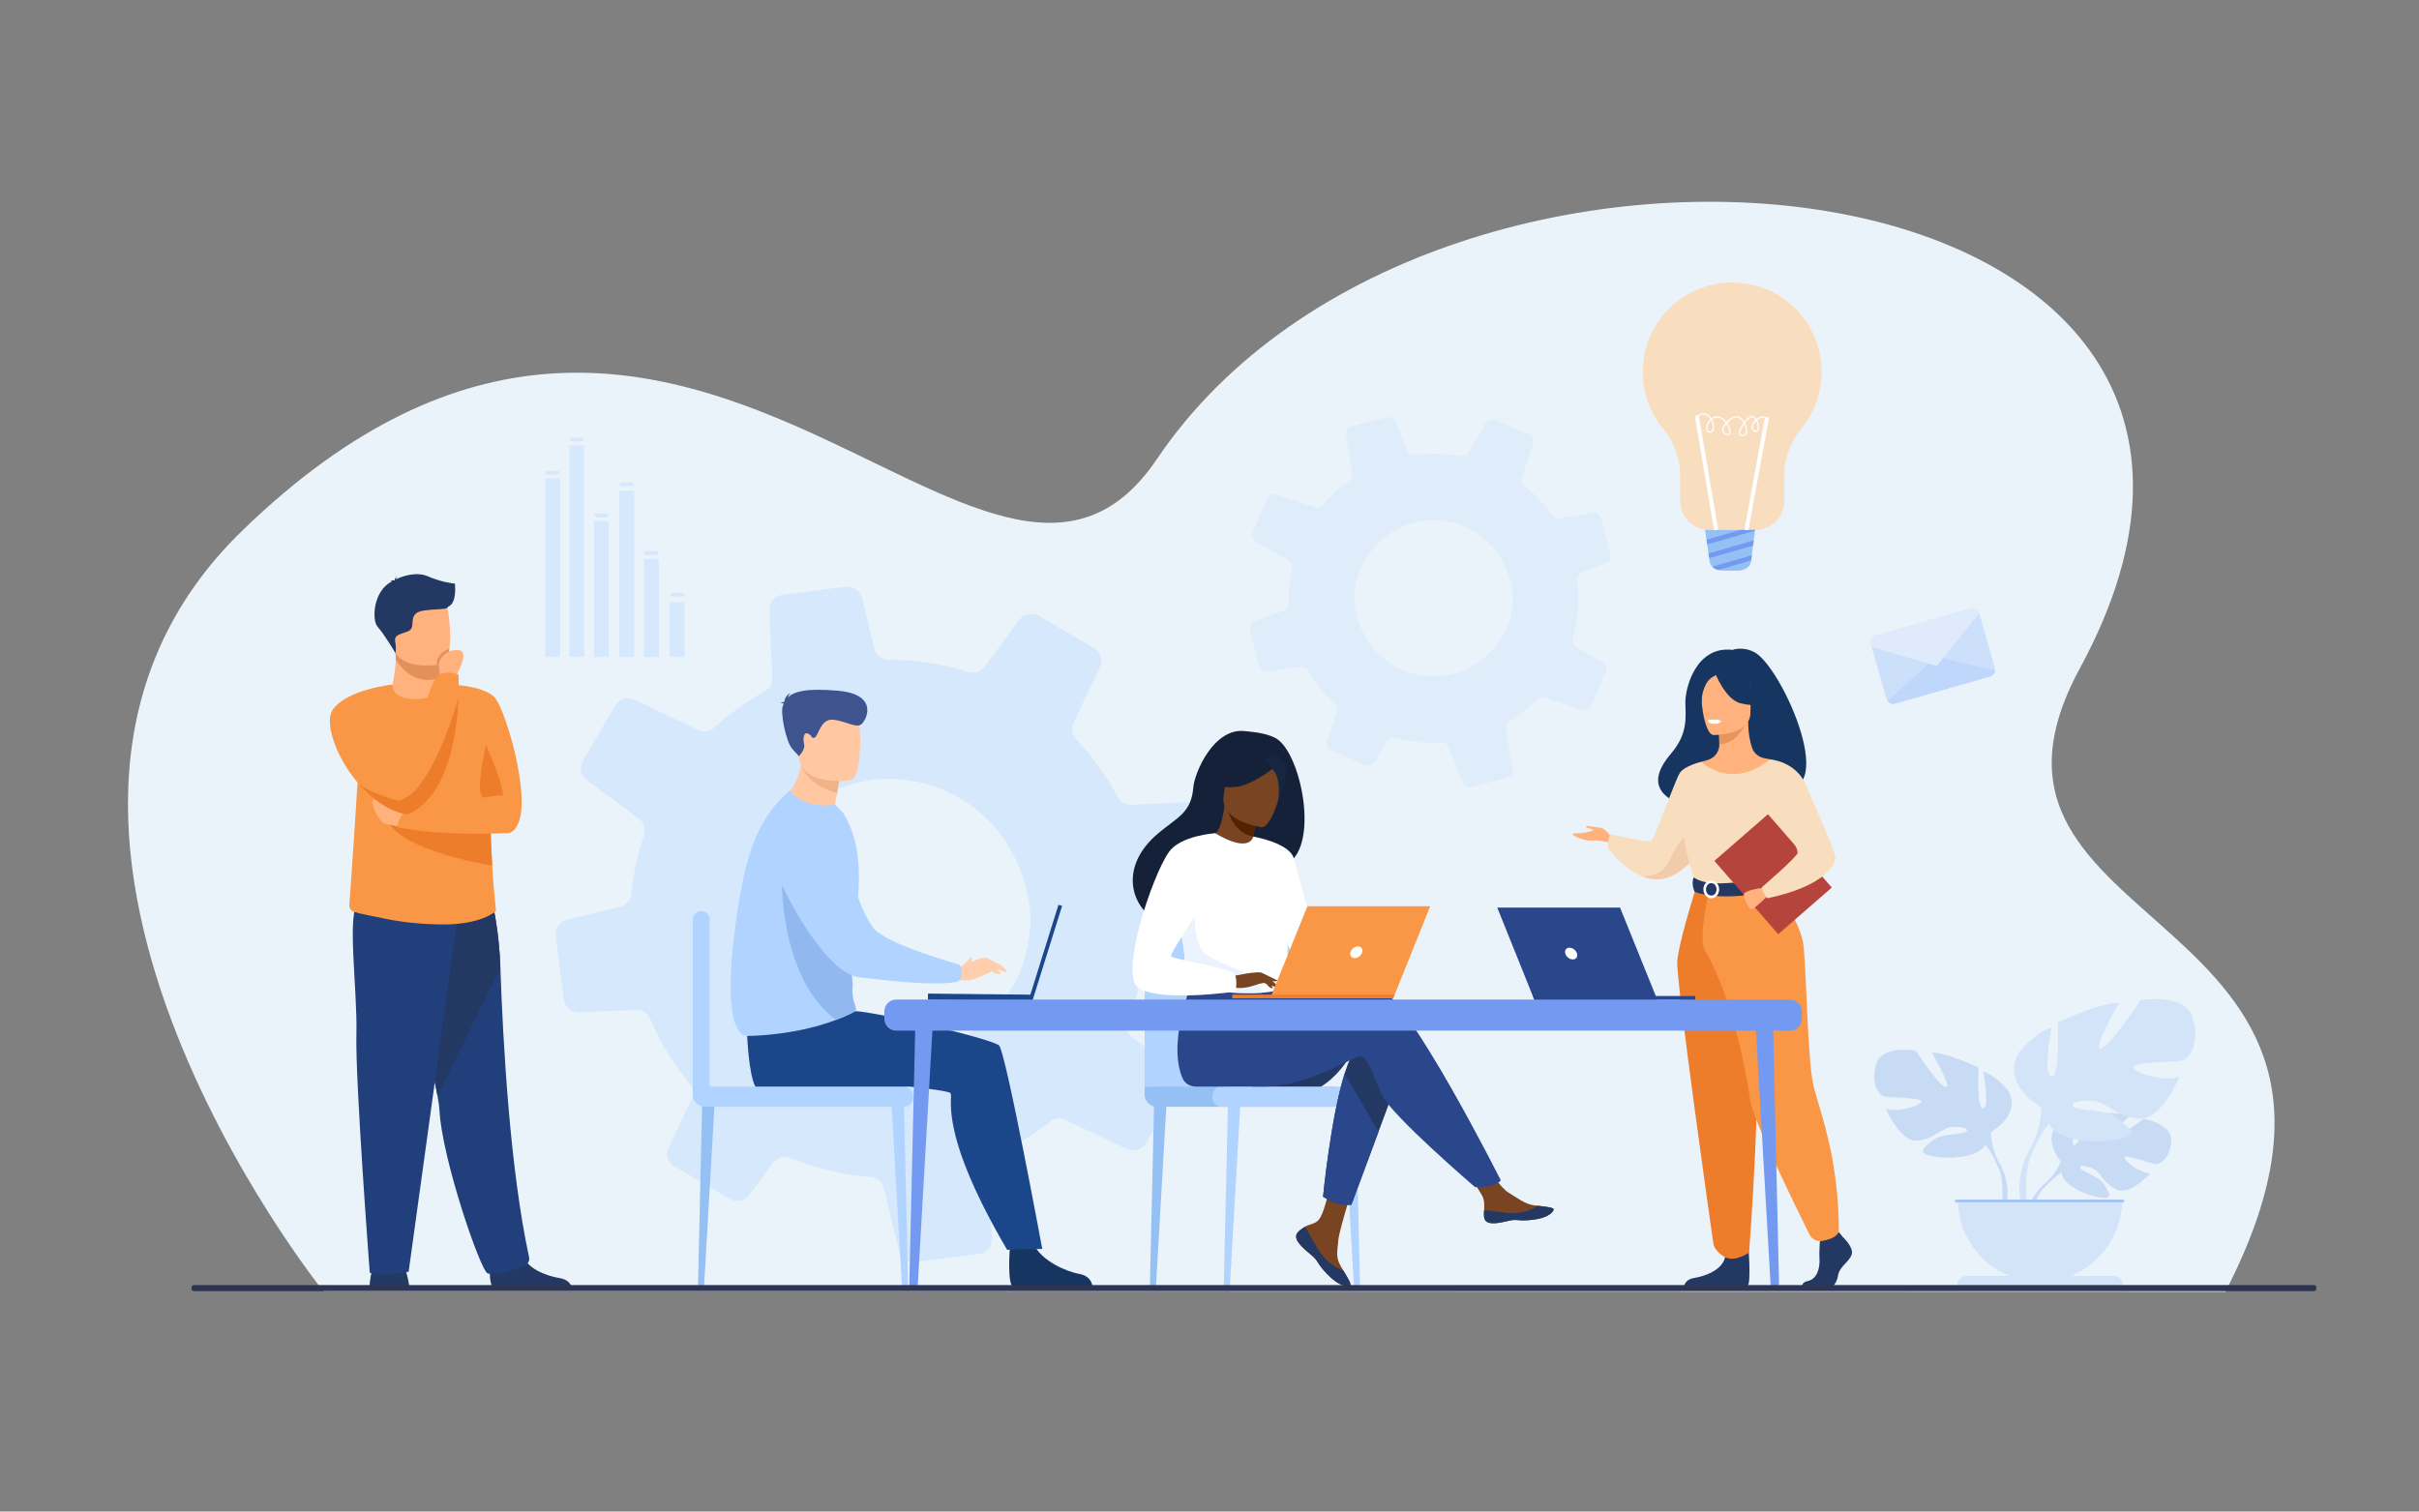<?xml version="1.0" encoding="UTF-8" standalone="no"?>
<svg
   xmlns:dc="http://purl.org/dc/elements/1.1/"
   xmlns:cc="http://creativecommons.org/ns#"
   xmlns:rdf="http://www.w3.org/1999/02/22-rdf-syntax-ns#"
   xmlns:svg="http://www.w3.org/2000/svg"
   xmlns="http://www.w3.org/2000/svg"
   xmlns:sodipodi="http://sodipodi.sourceforge.net/DTD/sodipodi-0.dtd"
   xmlns:inkscape="http://www.inkscape.org/namespaces/inkscape"
   version="1.1"
   id="svg2403"
   xml:space="preserve"
   width="4266.667"
   height="2666.667"
   viewBox="0 0 4266.667 2666.667"
   sodipodi:docname="6.svg"
   inkscape:version="1.0.1 (3bc2e813f5, 2020-09-07)"><rect x="0" y="0" width="4266.667" height="2666.667" fill="#808080" stroke="none"/><defs
     id="defs2407" /><sodipodi:namedview
     pagecolor="#ffffff"
     bordercolor="#666666"
     borderopacity="1"
     objecttolerance="10"
     gridtolerance="10"
     guidetolerance="10"
     inkscape:pageopacity="0"
     inkscape:pageshadow="2"
     inkscape:window-width="1920"
     inkscape:window-height="1017"
     id="namedview2405"
     showgrid="false"
     inkscape:zoom="0.51281252"
     inkscape:cx="939.23841"
     inkscape:cy="2507.7952"
     inkscape:window-x="-8"
     inkscape:window-y="-8"
     inkscape:window-maximized="1"
     inkscape:current-layer="g2413"
     inkscape:document-rotation="0" /><g
     id="g2411"
     inkscape:groupmode="layer"
     inkscape:label="ink_ext_XXXXXX"
     transform="matrix(1.333,0,0,-1.333,0,2666.667)"><g
       id="g2413"
       transform="scale(0.1)"><path
         d="M 32000,0 H 0 V 20000 H 32000 V 0"
         style="fill:#ffffff;fill-opacity:0;fill-rule:nonzero;stroke:none"
         id="path2415" /><path
         d="m 4279.22,2914.9 c 0,0 -5014.513,6239.1 -1077.36,10063.4 5860.15,5692.1 9848.44,-2397.4 12105.84,950.4 3734.2,5537.9 15950.4,4116.7 12212.7,-2769.7 -1960.9,-3612.9 4599.9,-3073 1925.2,-8251.3 l -25166.38,7.2"
         style="fill:#ebf3fa;fill-opacity:1;fill-rule:nonzero;stroke:none"
         id="path2417" /><path
         d="m 19825.7,12665.5 c 214,-313.8 240.2,-668.8 122.5,-941.3 -414.2,-954.2 -1699,-868.8 -1990.2,114.7 -71.3,252.7 -41,534.4 141.2,808.7 427,635.5 1317,617.4 1726.5,17.9 z m 1235.1,-1989.5 181.1,424.1 4.2,10.2 c 21.7,51.7 1.5,111.3 -47.2,138.6 l -335.6,188.7 c -5.6,3.1 -10.8,6.6 -15.5,10.4 -32.8,27.3 -48,71.8 -35.6,113.4 69.7,246.4 89.9,503.4 58.8,757.4 -1.2,10.5 -0.8,20.9 0.7,30.9 6.4,37.8 32.9,70.6 69.5,84.9 l 300.8,113.1 c 39.5,15.2 66.3,51.9 70.5,92.3 0.9,12.3 0.3,25.5 -2.9,38.5 l -117.7,455.9 c -14.4,56.1 -70.1,92.4 -127.7,82.5 l -421.5,-71.6 c -41.6,-6.9 -83.2,10.6 -107.3,45.3 -35.4,49.5 -72.4,97.6 -112.6,144.4 -75.4,87.7 -156.9,166.6 -243.3,237 l -0.4,0.4 c -36.1,29.5 -50.3,77 -35.8,121.2 l 135.7,412.4 6.6,20.8 c 17.9,52.8 -8.2,111.7 -60.3,133.8 l -433.5,185.3 c -52.9,22.2 -114.5,1.7 -142.6,-48.5 l -210.1,-373.5 c -23.3,-41.6 -70.6,-63.6 -116.8,-54.3 -195.8,36.1 -396.2,42.3 -594,17 -50.4,-5.9 -98.1,22.9 -116.2,70.7 l -134.9,356.2 c -20.7,54.2 -78.1,83.4 -133.4,68.9 l -457.9,-117.9 c -54.1,-14.1 -88.3,-67.2 -78.8,-121.8 l 83.3,-495.5 c 7.3,-42 -10.2,-84.4 -44.6,-109.7 -42.6,-30.8 -84.2,-63.7 -124.8,-98.5 -76.6,-65.8 -146.5,-136.1 -209.7,-209.8 -28.5,-33.9 -74.5,-47.5 -116.3,-33.1 l -495.5,163.6 c -54.8,17.7 -113.3,-8.8 -135.9,-61.3 l -186.1,-435 c -19.3,-46.1 -4.8,-99.9 33.9,-129.9 4.1,-3 8.5,-6.4 13.3,-8.7 l 414.4,-233.4 c 38.6,-21.5 61,-63.4 56.1,-107.2 -0.3,-3.8 -0.6,-7.6 -1.6,-11.4 -2.4,-11.5 -4.8,-22.1 -6.1,-34 -25.6,-134.4 -36.3,-271.7 -32.8,-409 2,-45.8 -26.7,-87.8 -70.5,-103.8 l -376.2,-142.7 c -53.4,-20 -82.9,-77.7 -68.5,-133 l 26,-101.5 91.8,-353.7 c 14,-55.6 68.6,-90.7 125.4,-81.5 l 415.2,70.5 c 44.4,7.8 88,-13.6 110.6,-52.5 58.9,-102 128.9,-200.9 208.9,-294.1 59.4,-69.1 123.5,-133.6 190.3,-192 l -28.6,-86.5 -116.6,-355 c -14.9,-43.8 0.4,-91.8 35.9,-118.9 7.3,-5.9 15.5,-10.4 24.5,-14.2 l 436,-187.4 c 51.8,-21.7 111.4,-0.6 139.1,47.6 l 143.1,255.5 c 24.2,43.1 75.8,65.1 123.5,52.2 198.1,-53.6 402.7,-75.7 605.9,-65.1 48.2,2.6 91.8,-25.5 107.4,-69.6 l 170.4,-450.3 c 19.4,-50.2 73,-78.3 125.5,-64.8 l 462.7,119.9 c 54.9,14 89.5,67.5 79.7,122.5 l -86.9,515.5 c -7.8,44.3 12.5,88.5 51.1,112.3 82.4,50.7 161.5,109.3 237.7,174.8 41,35.2 80.1,71.7 117.4,109.6 29.4,29.5 72.7,40.1 112.4,27.5 l 475.1,-156.7 c 55.2,-18.1 114.5,8.4 137.8,61.6"
         style="fill:#dfedfb;fill-opacity:1;fill-rule:nonzero;stroke:none"
         id="path2419" /><path
         d="m 13413.4,8684.2 c 104.1,-202.9 177.2,-433.3 211.8,-690.5 8,-54.4 10.3,-116.2 9.8,-180.9 -5.8,-279.3 -89.8,-617.4 -213.3,-827.1 -947.4,-1602.1 -3209.6,-1165 -3507.99,645.8 -4.54,29.8 -9.06,59.6 -12.78,90 -36.42,282.9 53.24,718.5 195.47,965.2 74.9,129.3 158.3,245.6 247.7,349.4 899.2,1033.3 2475.4,803.6 3069.3,-351.9 z m 1750.9,-3806.7 415.7,712.7 9.8,17.1 c 50,87.1 27.3,197.4 -53,256.6 l -554.1,409.6 c -9.2,6.8 -17.6,14.2 -25.1,22 -52.2,55.7 -69.3,138.1 -38,209.2 178.5,421.9 271.4,873.8 272.6,1331.6 0.3,19 3.3,37.4 8.2,54.7 19.7,65.8 74,118.2 142.3,135.4 l 559.2,134 c 73.4,18.3 129.1,77.4 145.5,148.1 4.4,21.7 6.4,45.2 3.5,69.1 l -107.7,835.7 c -13,102.7 -103.8,179.5 -208.4,174.7 l -764.3,-33.4 c -75.3,-3 -145.3,37.2 -180.4,104.2 -51.8,95.8 -106.8,189.4 -167.8,281.3 -114.4,172.6 -241.6,330.8 -379.4,475 l -0.6,0.8 c -57.5,60.3 -72.2,147.9 -36.5,223.1 l 332.5,702.1 16.3,35.5 c 43.6,89.8 10.2,200.1 -77.4,251 l -728.4,425.2 c -89.1,51.1 -202.9,28.4 -264,-54.4 l -456.1,-616.5 c -50.6,-68.6 -139.5,-97.1 -219.3,-70.4 -339.7,107.6 -694.2,163.2 -1050.9,162.1 -90.8,0.8 -169.2,62.5 -190.6,151.4 l -160.4,662.4 c -24.7,100.9 -120.1,165.3 -221.5,152 l -839.2,-107.6 c -99.2,-13.1 -171.7,-99.9 -167.1,-198.7 l 37.9,-898.4 c 3.6,-76.1 -36.9,-147.5 -103.6,-184.8 -82.5,-45.3 -163.62,-94.3 -243.39,-147.2 -150.59,-99.9 -290.36,-209 -419.05,-326 -58.1,-53.8 -142.65,-67.6 -213.82,-32.8 l -843.36,400.6 c -93.34,43.5 -203.14,9.4 -254.83,-78.8 l -427.08,-730.9 c -44.63,-77.6 -30.78,-176.2 31.37,-238.1 6.49,-6.3 13.51,-13.3 21.63,-18.5 l 683.82,-506.4 c 63.82,-46.7 94.24,-126.2 75.9,-202.8 -1.38,-6.7 -2.75,-13.5 -5.47,-20 -6.82,-19.8 -13.37,-38.2 -18.3,-59 -75.34,-232.8 -124.96,-474.3 -149.13,-718.8 -6.7,-81.8 -67.01,-150 -148.32,-168.7 l -699.58,-169.8 c -99.2,-23.6 -164.44,-119.6 -151.15,-220.9 l 23.65,-185.9 84.28,-648.4 c 12.48,-101.9 101.69,-176.4 204.63,-172.5 l 752.87,32.8 c 80.48,4.1 153.22,-43.7 184.73,-117.8 81.88,-194.1 184.07,-385.4 305.52,-568.5 90.14,-135.9 189.51,-264.6 295.13,-383.2 l -69.98,-147.2 -285.91,-604.5 c -36.21,-74.4 -19.64,-163 37.38,-218.9 11.62,-12.3 25.14,-22.1 40.29,-30.8 l 732.5,-429.5 c 87.1,-50 197.69,-25.9 257.48,53.6 l 310.89,421.8 c 52.5,71.1 149,98.8 231,65.2 339.6,-139.2 698.1,-223.8 1061.3,-250.2 86.1,-6.1 157.2,-65.6 175.1,-147.5 l 202.5,-837.3 c 23.3,-93.5 112.3,-155.2 208.5,-143 l 848.1,110.1 c 100.6,12.7 173.9,100.1 168.7,199.8 l -39.6,934.6 c -4.2,80.5 41.8,154.3 115.6,188 157.5,71.7 311,158.3 460.8,257.6 80.6,53.4 158.2,109.6 232.9,168.4 58.6,45.9 138,55.2 205.6,23.9 l 808.8,-383.7 c 93.8,-44.3 205,-10.5 258.3,78.8"
         style="fill:#d6e8fc;fill-opacity:1;fill-rule:nonzero;stroke:none"
         id="path2421" /><path
         d="m 5417.78,2968.6 c 0,0 -22.09,172.1 -73.26,274.4 -51.17,102.3 -376.78,37.2 -376.78,37.2 0,0 -65.11,-55.8 -79.07,-316.3 l 529.11,4.7"
         style="fill:#233862;fill-opacity:1;fill-rule:nonzero;stroke:none"
         id="path2423" /><path
         d="m 6527.14,2970.9 c -76.51,46.7 -32.97,395.1 -32.97,395.1 0,0 356.51,285.2 405.53,66.8 49.02,-218.4 338.68,-316.4 503.57,-343.1 113.82,-18.5 149.06,-81.5 159.98,-118.8 H 6527.14"
         style="fill:#233862;fill-opacity:1;fill-rule:nonzero;stroke:none"
         id="path2425" /><path
         d="m 5788.7,5504.7 c 14.51,-79.9 23.72,-145.5 26.16,-192.5 33.15,-646.5 544.16,-2124.6 635.57,-2159 141.43,-53.4 364.15,60 480.66,97.2 48.29,15.4 80.87,64.1 70.13,113.5 -253.07,1163.4 -346.08,2838.6 -379.92,3830.5 -17.09,499.5 -102.84,844.6 -102.84,844.6 0,0 -1246.36,332.6 -1253.76,-88.1 -6.56,-372.2 412.85,-1832.1 524,-2446.2"
         style="fill:#213f7a;fill-opacity:1;fill-rule:nonzero;stroke:none"
         id="path2427" /><path
         d="m 5788.7,5504.7 832.6,1689.7 c -17.09,499.5 -102.84,844.6 -102.84,844.6 0,0 -1246.36,332.6 -1253.76,-88.1 -6.56,-372.2 412.85,-1832.1 524,-2446.2"
         style="fill:#233862;fill-opacity:1;fill-rule:nonzero;stroke:none"
         id="path2429" /><path
         d="M 6066.01,7949.4 5407.13,3174.1 c 0,0 -289.35,-69.8 -514.39,-14 0,0 -192.9,2539.8 -176.82,3153.8 16.07,614 -138.44,1643 35.26,1756.4 173.71,113.5 1314.83,-120.9 1314.83,-120.9"
         style="fill:#213f7a;fill-opacity:1;fill-rule:nonzero;stroke:none"
         id="path2431" /><path
         d="m 4622.77,8029 c -3.18,-43.1 24.43,-82.4 65.98,-94.5 91.9,-26.6 197.87,-45.2 402.25,-87.5 191.94,-39.9 450.2,-75.2 767.52,-77.1 504.69,-3.3 695.77,170.7 695.77,170.7 21.75,-0.4 -11.48,105.2 -41.41,607.5 -10.14,170.1 -19.93,385.7 -26.98,658.3 -6.37,245.2 -10.67,536.6 -11.07,882.2 -0.54,415.8 -644.1,863.1 -655.98,863.1 l -0.13,-0.2 c 0,-59.9 -94.36,-170.4 -239.67,-179.9 -172.48,-11.3 -384.09,74.6 -384.09,173.9 0,1 -311.82,-498.8 -422.55,-1031.3 -14.1,-67.6 -24.97,-138.8 -33.63,-213.7 -26.29,-225.9 -0.92,-64.8 -116.01,-1671.5"
         style="fill:#f99746;fill-opacity:1;fill-rule:nonzero;stroke:none"
         id="path2433" /><path
         d="m 5818.84,10951.6 c 0,0 598.44,5.1 742.46,-196.9 144.02,-201.9 459.81,-1288.5 295.02,-1650.1 -164.79,-361.6 -473.13,149.6 -644.26,371 -171.14,221.5 -393.22,1476 -393.22,1476"
         style="fill:#f99746;fill-opacity:1;fill-rule:nonzero;stroke:none"
         id="path2435" /><path
         d="m 5824.96,11043 -0.34,-61.9 c 0,0 16.85,-193.4 -221.38,-221.7 -238.24,-28.3 -415.6,35.6 -409.14,184.9 21.46,115.6 41.89,234.8 43.49,330.5 0.58,35.5 -1.85,73.2 -8.47,115.8 l 461.63,9.2 135.96,-22.2 -1.75,-334.6"
         style="fill:#ffb27d;fill-opacity:1;fill-rule:nonzero;stroke:none"
         id="path2437" /><path
         d="m 5826.71,11377.6 -1.75,-334.6 c -49.04,-22.8 -104.37,-36.7 -166.4,-36.7 -212.16,0 -349.3,155.6 -420.97,268.5 0.58,35.5 -1.85,73.2 -8.47,115.8 l 461.63,9.2 135.96,-22.2"
         style="fill:#e2915a;fill-opacity:1;fill-rule:nonzero;stroke:none"
         id="path2439" /><path
         d="m 5193.75,11464.9 c 53.55,-288.3 425.5,-278.8 586.24,-260.7 45.24,5.1 73.7,10.8 73.7,10.8 51,13.7 79.46,94 92.68,199.2 26.24,208.3 -6.91,514 -42.08,592.2 -52.96,117.6 -152.69,244.9 -527.25,153.1 -374.63,-91.9 -252.02,-325.3 -183.29,-694.6"
         style="fill:#ffb27d;fill-opacity:1;fill-rule:nonzero;stroke:none"
         id="path2441" /><path
         d="m 6430.8,10141.9 c 0,0 231.45,-511.2 224.72,-664.4 0,0 -114.62,3.9 -224.72,-28.9 -180.94,-53.9 0,693.3 0,693.3"
         style="fill:#ed7d2b;fill-opacity:1;fill-rule:nonzero;stroke:none"
         id="path2443" /><path
         d="m 6019.23,12280.8 c 0,0 -164.86,12.6 -359.33,97.2 -157.83,68.6 -356.96,-7 -421.6,-41 1.74,10.4 5.89,24.6 15.76,38.9 0,0 -29.02,-20.6 -33.29,-49.4 -2.99,-2.2 -4.33,-3.7 -3.56,-4.2 0,0 -32.9,6 -54.04,-3.5 0,0 14.8,2.1 20.09,-7.4 0.55,-1 1.39,-1.8 2.37,-2.6 -246.22,-119 -268.95,-508.1 -189.72,-598.1 95.32,-108.3 236.52,-349.4 236.52,-349.4 0,0 14.78,54.8 -2.55,150.1 -17.33,95.3 64.99,95.3 168.98,138.6 103.99,43.4 17.34,164.7 108.32,238.3 90.99,73.7 424.63,30.4 420.29,86.7 123.84,45.1 91.76,293.1 91.76,305.8"
         style="fill:#233862;fill-opacity:1;fill-rule:nonzero;stroke:none"
         id="path2445" /><path
         d="m 5118.31,9184.4 c 97.72,-392.4 1154.37,-595.1 1394.57,-636.3 -10.14,170.1 -19.93,385.7 -26.98,658.3 l -1367.59,-22"
         style="fill:#ed7d2b;fill-opacity:1;fill-rule:nonzero;stroke:none"
         id="path2447" /><path
         d="m 5350.26,9056.8 c -10.07,0 -234.9,33.6 -275.17,53.7 -40.27,20.2 -224.45,281.9 -103.83,349 120.61,67.1 444.4,-201.3 444.4,-201.3 l -65.4,-201.4"
         style="fill:#ffb27d;fill-opacity:1;fill-rule:nonzero;stroke:none"
         id="path2449" /><path
         d="m 6717.74,8979.1 c 0,0 -869.56,-47.2 -1453.12,77.7 0,0 -14.71,168.6 168.69,243.5 0,0 909.5,192.8 1127.99,139.1 218.49,-53.7 156.44,-460.3 156.44,-460.3"
         style="fill:#f99746;fill-opacity:1;fill-rule:nonzero;stroke:none"
         id="path2451" /><path
         d="m 4720.8,9661.5 c 180.46,-217.6 416.37,-395.3 676.44,-436.9 l 0.06,0.1 c 2.15,3.3 78.73,119.5 64.37,290.4 -6.65,79.1 -32.75,169.9 -94.7,266.6 -19.06,29.7 -36.04,64.5 -51.14,103.1 -142.02,362.3 -120.87,1060.7 -120.87,1060.7 0,0 -603.09,-63.1 -791.01,-331.6 -115.1,-164.4 31.68,-608.4 316.85,-952.4"
         style="fill:#f99746;fill-opacity:1;fill-rule:nonzero;stroke:none"
         id="path2453" /><path
         d="m 5779.99,11204.2 c 45.24,5.1 73.7,10.8 73.7,10.8 51,13.7 79.46,94 92.68,199.2 -95.64,-23.5 -139.47,-97.4 -157.72,-128.9 -8.25,-14.2 -9.93,-45.9 -8.66,-81.1"
         style="fill:#e2915a;fill-opacity:1;fill-rule:nonzero;stroke:none"
         id="path2455" /><path
         d="m 6022.97,11041.2 c 0,0 208.29,343.7 46.31,358.6 -161.97,15 -227.05,-94.6 -250.44,-134.9 -23.39,-40.3 6.12,-221.9 6.12,-221.9 l 198.01,-1.8"
         style="fill:#ffb27d;fill-opacity:1;fill-rule:nonzero;stroke:none"
         id="path2457" /><path
         d="m 5229.12,9526.6 c 6.37,-43.5 19.4,-83.6 35.5,-119.3 50.87,-112.9 132.62,-182.7 132.62,-182.7 l 0.06,0.1 c 540.95,244.2 650.41,1082.6 668.74,1543.3 7.38,185.2 0,309.3 0,309.3 -244.03,80.8 -312.62,-59.6 -312.62,-59.6 0,0 -288.13,-685.1 -437.59,-1132.9 -57.18,-171.4 -94.03,-308 -86.71,-358.2"
         style="fill:#f99746;fill-opacity:1;fill-rule:nonzero;stroke:none"
         id="path2459" /><path
         d="m 4720.8,9661.5 c 180.46,-217.6 416.37,-395.3 676.44,-436.9 l 0.06,0.1 c 540.95,244.2 650.41,1082.6 668.74,1543.3 0,0 -255.98,-928.4 -604.37,-1252.9 -62.95,-58.7 -128.99,-97.7 -197.05,-107.8 0,0 -439.33,124.2 -531.48,241.1 -6.57,8.4 -10.6,12.5 -12.34,13.1"
         style="fill:#ed7d2b;fill-opacity:1;fill-rule:nonzero;stroke:none"
         id="path2461" /><path
         d="m 27267.8,4633.4 c 0,0 -264.6,308.7 -16.3,504.7 0,0 181.3,109.8 329.1,100.9 0,0 -209.5,-351.3 -141.7,-386.3 67.8,-34.9 205.2,408.3 205.2,408.3 0,0 412.7,40.1 545.4,-23.8 0,0 -352.7,-288.6 -278.4,-305.8 74.3,-17.2 455.3,266.1 455.3,266.1 0,0 384,-65.3 363.6,-299.6 -20.5,-234.3 -152.8,-306.6 -211,-300.4 -58.2,6.2 -398.4,136.1 -405.8,88.4 -7.4,-47.6 197.4,-203.4 340.8,-210.7 0,0 -270.8,-298.6 -450.7,-212.4 -180,86.2 -195.4,222.8 -307.5,274 -112.2,51.3 -208,51.1 -161.6,-1.1 46.3,-52.3 249.3,-103 313.4,-216.5 64.2,-113.5 121.7,-190 -64.4,-162 -186.2,28 -488.9,164.2 -502.2,320.2 -13.2,156 -13.2,156 -13.2,156"
         style="fill:#c8dbf4;fill-opacity:1;fill-rule:nonzero;stroke:none"
         id="path2463" /><path
         d="m 28541.3,4891.6 c 0,0 -1043.2,40.2 -1273.5,-258.2 0,0 -51,-152.5 -207.8,-291.5 l -24.4,-66.6 c 0,0 180.8,190.6 245.4,202.1 0,0 -101.1,369.6 1260.3,414.2"
         style="fill:#c8dbf4;fill-opacity:1;fill-rule:nonzero;stroke:none"
         id="path2465" /><path
         d="m 27060,4341.9 c 0,0 -223.9,-165.6 -239.4,-461.4 l 40.6,-3.7 c 0,0 71.5,305.9 200.8,425.6 129.2,119.6 -2,39.5 -2,39.5"
         style="fill:#c8dbf4;fill-opacity:1;fill-rule:nonzero;stroke:none"
         id="path2467" /><path
         d="m 26342.8,5021.6 c 0,0 420.8,235.7 224.4,555.5 0,0 -157.1,196.4 -325.5,246.9 0,0 89.8,-476.9 0,-488.2 -89.7,-11.2 -61.7,538.7 -61.7,538.7 0,0 -443.3,213.3 -617.2,196.4 0,0 274.9,-465.7 185.2,-454.5 -89.8,11.2 -398.5,482.6 -398.5,482.6 0,0 -454.5,84.2 -527.4,-185.2 -73,-269.3 44.9,-404 112.2,-420.8 67.3,-16.9 499.4,-11.3 488.2,-67.4 -11.2,-56.1 -303,-145.9 -465.8,-95.4 0,0 179.6,-443.3 415.3,-420.8 235.7,22.4 308.6,168.3 454.5,179.5 145.9,11.3 252.5,-28 179.6,-67.3 -73,-39.3 -319.9,-12.9 -437.7,-113.1 -117.8,-100.1 -213.2,-161.9 5.6,-206.7 218.8,-44.9 611.6,-16.9 690.2,151.5 78.6,168.3 78.6,168.3 78.6,168.3"
         style="fill:#c8dbf4;fill-opacity:1;fill-rule:nonzero;stroke:none"
         id="path2469" /><path
         d="m 25029.7,5829.6 c 0,0 1178.4,-381.5 1313.1,-808 0,0 -5.7,-190.8 112.2,-409.6 v -84.2 c 0,0 -123.5,286.2 -190.8,325.5 0,0 263.7,370.3 -1234.5,976.3"
         style="fill:#c8dbf4;fill-opacity:1;fill-rule:nonzero;stroke:none"
         id="path2471" /><path
         d="m 26455,4612 c 0,0 181.7,-276 78.1,-611.9 l -46.7,12.5 c 0,0 45.3,370 -49.7,556.1 -95.1,186.1 18.3,43.3 18.3,43.3"
         style="fill:#c8dbf4;fill-opacity:1;fill-rule:nonzero;stroke:none"
         id="path2473" /><path
         d="m 27012.3,5346.6 c 0,0 -554.8,310.7 -295.9,732.3 0,0 207.1,258.9 429,325.5 0,0 -118.3,-628.8 0,-643.5 118.4,-14.8 81.4,710.1 81.4,710.1 0,0 584.4,281 813.7,258.8 0,0 -362.5,-613.9 -244.1,-599.1 118.3,14.8 525.1,636.1 525.1,636.1 0,0 599.2,111 695.3,-244.1 96.2,-355 -59.1,-532.5 -147.9,-554.7 -88.8,-22.2 -658.3,-14.8 -643.5,-88.8 14.8,-74 399.4,-192.3 613.9,-125.7 0,0 -236.7,-584.4 -547.3,-554.8 -310.7,29.6 -406.9,221.9 -599.2,236.7 -192.3,14.8 -332.8,-37 -236.7,-88.8 96.2,-51.7 421.6,-16.9 577,-149 155.3,-132 281,-213.4 -7.4,-272.6 -288.5,-59.2 -806.3,-22.2 -909.9,199.7 -103.5,221.9 -103.5,221.9 -103.5,221.9"
         style="fill:#d4e4f8;fill-opacity:1;fill-rule:nonzero;stroke:none"
         id="path2475" /><path
         d="m 28743.2,6411.8 c 0,0 -1553.4,-503 -1730.9,-1065.2 0,0 7.4,-251.5 -147.9,-539.9 v -111 c 0,0 162.7,377.2 251.4,429 0,0 -347.6,488.2 1627.4,1287.1"
         style="fill:#d4e4f8;fill-opacity:1;fill-rule:nonzero;stroke:none"
         id="path2477" /><path
         d="m 26864.4,4806.7 c 0,0 -239.6,-363.8 -103,-806.6 l 61.6,16.5 c 0,0 -59.8,487.8 65.5,733.1 125.3,245.3 -24.1,57 -24.1,57"
         style="fill:#d4e4f8;fill-opacity:1;fill-rule:nonzero;stroke:none"
         id="path2479" /><path
         d="m 26993.6,3039.8 c 600.2,0 1086.7,486.6 1086.7,1086.7 h -2173.4 c 0,-600.1 486.5,-1086.7 1086.7,-1086.7"
         style="fill:#d4e4f8;fill-opacity:1;fill-rule:nonzero;stroke:none"
         id="path2481" /><path
         d="m 28095.3,2984.5 h -2203.4 v 0 c 0,74.1 60,134.1 134.1,134.1 h 1935.2 c 74.1,0 134.1,-60 134.1,-134.1 v 0"
         style="fill:#d4e4f8;fill-opacity:1;fill-rule:nonzero;stroke:none"
         id="path2483" /><path
         d="m 28105,4093.2 h -2233.8 v 33.3 H 28105 v -33.3"
         style="fill:#9fc1f4;fill-opacity:1;fill-rule:nonzero;stroke:none"
         id="path2485" /><path
         d="m 23214.2,11373.1 c -160,83 -288.1,30.8 -288.1,30.8 -489.4,57.5 -632.2,-513.3 -625.6,-709.7 6.6,-196.3 29.1,-407.3 -189.5,-662.4 -631.4,-737 690.9,-769.6 690.9,-769.6 11.2,588.9 717,374 686.1,314.4 904.9,-217.2 90,1607.8 -273.8,1796.5"
         style="fill:#163560;fill-opacity:1;fill-rule:nonzero;stroke:none"
         id="path2487" /><path
         d="m 21326.3,8918.3 c 0,0 -86.1,131 -155.5,133.6 -69.3,2.5 -197.8,38.5 -187.5,12.8 10.2,-25.7 89.9,-28.3 97.6,-43.7 7.7,-15.4 -118.2,-38.5 -154.2,-41.1 -35.9,-2.5 -120.7,0 -118.1,-18 2.5,-17.9 152.8,-92.5 258.8,-82.2 106,10.3 237,-30.8 237,-30.8 l 21.9,69.4"
         style="fill:#ffb27d;fill-opacity:1;fill-rule:nonzero;stroke:none"
         id="path2489" /><path
         d="m 22571,8875.9 c 0,0 -46.8,-92.7 -131.6,-199.1 -102.3,-128.1 -260,-276.1 -458,-305.3 -94.6,-14 -187.1,6.4 -272.1,44.2 -0.2,0 -0.3,0 -0.3,0 -240.5,106.8 -421.3,352.3 -421.3,352.3 -42.4,115.6 27,194 27,194 0,0 485.6,-109.3 531.8,-86.1 46.3,23.1 316,800.2 380.2,897.9 64.3,97.7 283.2,148.4 283.2,148.4 l 61.1,-1046.3"
         style="fill:#f9ddbf;fill-opacity:1;fill-rule:nonzero;stroke:none"
         id="path2491" /><path
         d="m 22439.4,8676.8 c -102.3,-128.1 -260,-276.1 -458,-305.3 -94.6,-14 -187.1,6.4 -272.1,44.2 9.4,-1.3 249.6,-30.9 345.3,140.3 97.7,174.7 203.3,452.2 348.3,359.7 62.6,-39.9 59.8,-139.1 36.5,-238.9"
         style="fill:#f2ccaa;fill-opacity:1;fill-rule:nonzero;stroke:none"
         id="path2493" /><path
         d="m 24382.6,3634.4 c 0,0 148.2,-135.3 119.3,-231.3 -28.9,-96.1 -162.7,-160.2 -180.7,-277.6 -18.1,-117.4 -90.4,-181.5 -155.4,-181.5 -65.1,0 -310.1,0 -310.1,0 0,0 -47.9,82.7 67.7,107.6 115.7,24.9 159.3,162.9 152,291 -7.2,128.1 10.9,298.9 10.9,298.9 l 245.7,56.9 50.6,-64"
         style="fill:#233862;fill-opacity:1;fill-rule:nonzero;stroke:none"
         id="path2495" /><path
         d="m 23128.5,3576.9 c 0,0 53.3,-572.8 -11.7,-604.8 l -832.5,1.7 c 0,0 0,96.1 133.7,117.4 133.7,21.4 368.6,99.7 408.4,274 39.7,174.4 302.1,211.7 302.1,211.7"
         style="fill:#233862;fill-opacity:1;fill-rule:nonzero;stroke:none"
         id="path2497" /><path
         d="m 23721.8,7686.5 c -171.3,384.2 -276.2,494.5 -256.2,613.7 14.9,88.8 -45.3,1654.8 -45.3,1654.8 -20.3,6.3 -61.1,11.9 -83.4,16.9 -70.2,15.6 -128.4,64.9 -152.6,132.7 -29.1,81.7 -52.3,202.2 -51.8,353.3 l -21.9,-4.3 -369,-73.1 c 0,0 8.4,-116.1 8.6,-225.5 0,-0.9 0,-1.8 0,-2.7 0.5,-95 -61.8,-178.8 -153.1,-205.2 -46.6,-13.5 -87.2,-24.9 -87.2,-24.9 0,0 -135.5,-386.9 -161.3,-784.2 -25.9,-397.4 246.3,-570.1 -2.1,-1364.2 -253.6,-811 1469.9,-299.5 1375.3,-87.3"
         style="fill:#ffb27d;fill-opacity:1;fill-rule:nonzero;stroke:none"
         id="path2499" /><path
         d="m 22741.6,10380.5 c 0,0 8.4,-116.1 8.6,-225.5 206.5,5.8 315.6,194.2 360.4,298.6 l -369,-73.1"
         style="fill:#e8945b;fill-opacity:1;fill-rule:nonzero;stroke:none"
         id="path2501" /><path
         d="m 22672.6,10277 c 0,0 488.6,-8.1 488.9,296.2 0.3,304.3 63.6,508.2 -248.3,526.2 -311.9,18 -372.6,-98 -397.4,-199.6 -24.8,-101.5 29.8,-612.9 156.8,-622.8"
         style="fill:#ffb27d;fill-opacity:1;fill-rule:nonzero;stroke:none"
         id="path2503" /><path
         d="m 22690.7,11106.9 c 0,0 133.8,-357 339,-409.8 205.3,-52.8 294.4,2.2 294.4,2.2 0,0 -157.5,125.1 -190.2,343.4 0,0 -342.3,234.1 -443.2,64.2"
         style="fill:#163560;fill-opacity:1;fill-rule:nonzero;stroke:none"
         id="path2505" /><path
         d="m 22723.9,11077.9 c 0,0 -99.2,-37.1 -140,-109.4 -40,-70.8 -74,-164.5 -66.1,-279.4 0,0 -100.7,242.7 12.5,379.9 120.1,145.6 193.6,8.9 193.6,8.9"
         style="fill:#163560;fill-opacity:1;fill-rule:nonzero;stroke:none"
         id="path2507" /><path
         d="m 22778.9,10465.7 c 0,0 -33.7,-44.3 -101.1,-41.1 -54.3,2.6 -75.3,49.7 -75.3,49.7 0,0 99.8,24 176.4,-8.6"
         style="fill:#ebf3fa;fill-opacity:1;fill-rule:nonzero;stroke:none"
         id="path2509" /><path
         d="m 23768.9,9262.2 c 0,0 12.4,-174.9 0,-384.7 -8.2,-139.1 -149,-325.5 -168.9,-371.6 -50.1,-115.6 -106.6,-134.4 -106.6,-134.4 l -437.1,-107.1 -153.7,-37.7 -484.7,144.8 c 0,0 -220.7,616.1 -132.1,963 88.7,346.8 224.1,587.7 224.1,587.7 0,0 395.5,-387.3 910.4,32.8 l 348.6,-692.8"
         style="fill:#f9ddbf;fill-opacity:1;fill-rule:nonzero;stroke:none"
         id="path2511" /><path
         d="m 23641,8820.7 c -8.3,-139.1 -21.1,-268.7 -41,-314.8 -50.1,-115.6 -106.6,-134.4 -106.6,-134.4 l -437.1,-107.1 -189.9,55.8 c 0,0 633.8,96 563.5,641.2 l 211.1,-140.7"
         style="fill:#f2ccaa;fill-opacity:1;fill-rule:nonzero;stroke:none"
         id="path2513" /><path
         d="m 22448.8,8278 c 0,0 -240,-747.1 -255.5,-1001.4 -15.4,-254.4 458.8,-3613.3 477.9,-3730.5 18,-110.5 155.2,-180.9 155.2,-180.9 0,0 63.1,-37.2 153.1,-11.8 125,35.3 164.4,77.5 164.4,77.5 0,0 186.9,2395.6 71.2,3251.3 -115.6,855.8 -116.9,1595.8 -116.9,1595.8 h -649.4"
         style="fill:#ed7d2b;fill-opacity:1;fill-rule:nonzero;stroke:none"
         id="path2515" /><path
         d="m 23465.6,8300.2 c 0,0 366.1,-491.2 400.3,-823.2 34.1,-332.1 53.5,-1498.5 126.2,-1822.2 72.8,-323.7 339.9,-946.7 339.9,-1956.4 0,0 -27.8,-57.9 -113.5,-88.7 -27.4,-9.9 -64.2,-19.4 -99.8,-27.6 -70.7,-16.2 -143.3,18.4 -175.6,83.3 -180.6,363.7 -755.9,1536.6 -785.4,1780.1 -20.9,172.3 -202.6,1312.6 -598.8,1981.8 -95.1,160.6 58.4,799.4 58.4,799.4 l 848.3,73.5"
         style="fill:#f99746;fill-opacity:1;fill-rule:nonzero;stroke:none"
         id="path2517" /><path
         d="m 22768.1,10457.6 c 0,0 -8.5,-35.9 -97.7,-30.3 0,0 -74.9,4.6 -72.6,44 0,0 72.6,28.1 170.3,-13.7"
         style="fill:#ffffff;fill-opacity:1;fill-rule:nonzero;stroke:none"
         id="path2519" /><path
         d="m 22410.4,8393.3 c 0,0 96.4,-76.2 287.8,-80.1 228.6,-4.6 795.1,58.3 795.1,58.3 0,0 25.2,-70.3 24.2,-144.6 0,0 -691.9,-174.5 -1092.8,-25.5 0,0 -51.7,97.3 -14.3,191.9"
         style="fill:#233862;fill-opacity:1;fill-rule:nonzero;stroke:none"
         id="path2521" /><path
         d="m 22643.3,8317.8 c -38.4,0 -69.7,-37.5 -69.7,-83.5 0,-46.1 31.3,-83.5 69.7,-83.5 38.5,0 69.8,37.4 69.8,83.5 0,46 -31.3,83.5 -69.8,83.5 z m 0,-201.6 c -57.5,0 -104.3,53 -104.3,118.1 0,65.1 46.8,118 104.3,118 57.6,0 104.4,-52.9 104.4,-118 0,-65.1 -46.8,-118.1 -104.4,-118.1"
         style="fill:#ffffff;fill-opacity:1;fill-rule:nonzero;stroke:none"
         id="path2523" /><path
         d="m 24238.2,8258.1 -708.9,-617.2 -844.9,970.3 708.9,617.3 844.9,-970.4"
         style="fill:#b5453c;fill-opacity:1;fill-rule:nonzero;stroke:none"
         id="path2525" /><path
         d="m 23333.5,8255.9 c 0,0 -259.8,-30.4 -259,-92 0.9,-61.7 64.8,-188.4 96.8,-194 32.1,-5.6 211.4,171.3 211.4,171.3 l -49.2,114.7"
         style="fill:#ffb27d;fill-opacity:1;fill-rule:nonzero;stroke:none"
         id="path2527" /><path
         d="m 23420.3,9955 c 0,0 346.8,-24.3 479.7,-347.4 132.9,-323.2 385.1,-865.7 385.1,-957 0,-91.3 -140.8,-372.6 -897.4,-534.4 0,0 -78.3,82.3 -73.6,147.4 0,0 472.3,405.7 471.1,453.1 -2.4,89.7 -77.5,208.1 -492.1,622.9 -112.8,112.8 127.2,615.4 127.2,615.4"
         style="fill:#f9ddbf;fill-opacity:1;fill-rule:nonzero;stroke:none"
         id="path2529" /><path
         d="m 26188.3,11889.7 206.8,-722.8 c 3.1,-10.6 4.1,-21.4 3.4,-31.9 -2.5,-38 -28.5,-72 -67.2,-83.1 L 25076,10692.7 c -38.9,-11.1 -79.1,4.3 -101.2,35.5 -6,8.4 -10.7,17.9 -13.7,28.4 l -206.7,722.5 c -14.2,49.4 14.4,100.8 63.7,115 l 1255.2,359.1 c 49.3,14.1 100.7,-14.2 115,-63.5"
         style="fill:#cde0fb;fill-opacity:1;fill-rule:nonzero;stroke:none"
         id="path2531" /><path
         d="m 26398.5,11135 c -2.5,-38 -28.5,-72 -67.2,-83.1 L 25076,10692.7 c -38.9,-11.1 -79.1,4.3 -101.2,35.5 l 639.3,582.5 784.4,-175.7"
         style="fill:#bed7fb;fill-opacity:1;fill-rule:nonzero;stroke:none"
         id="path2533" /><path
         d="m 26188.3,11889.7 -562,-697.8 -861.4,250.2 -10.5,37 c -14.2,49.4 14.4,100.8 63.7,115 l 1255.2,359.1 c 49.3,14.1 100.7,-14.2 115,-63.5"
         style="fill:#dfebfd;fill-opacity:1;fill-rule:nonzero;stroke:none"
         id="path2535" /><path
         d="m 16234.3,2963.9 h -3.5 c -21.1,0 -38.1,17.4 -37.6,38.4 l 56.9,2468.4 167.8,19.6 -143,-2488.1 c -1.3,-21.5 -19.1,-38.3 -40.6,-38.3"
         style="fill:#b0d4ff;fill-opacity:1;fill-rule:nonzero;stroke:none"
         id="path2537" /><path
         d="m 15256.8,2963.9 h -3.6 c -21.1,0 -38.1,17.4 -37.6,38.4 l 57,2468.4 167.7,19.6 -143,-2488.1 c -1.3,-21.5 -19,-38.3 -40.5,-38.3"
         style="fill:#95c0f4;fill-opacity:1;fill-rule:nonzero;stroke:none"
         id="path2539" /><path
         d="m 17954.3,2963.9 h 3.6 c 21.1,0 38,17.4 37.5,38.4 l -56.9,2468.4 -167.8,19.6 143.1,-2488.1 c 1.2,-21.5 19,-38.3 40.5,-38.3"
         style="fill:#b0d4ff;fill-opacity:1;fill-rule:nonzero;stroke:none"
         id="path2541" /><path
         d="m 15145.6,5623.8 v 1691.4 c 0,297.6 241.3,538.9 538.9,538.9 h 1218.6 c 297.6,0 538.9,-241.3 538.9,-538.9 V 5559.1 l -2296.4,64.7"
         style="fill:#b0d4ff;fill-opacity:1;fill-rule:nonzero;stroke:none"
         id="path2543" /><path
         d="m 17660.4,5356.7 h -2353 c -89.4,0 -161.8,72.5 -161.8,161.8 v 105.3 h 2514.8 v -267.1"
         style="fill:#95c0f4;fill-opacity:1;fill-rule:nonzero;stroke:none"
         id="path2545" /><path
         d="m 17942.3,5356.7 h -1780.1 c -66.1,0 -119.6,53.6 -119.6,119.7 v 27.7 c 0,66.1 53.5,119.7 119.6,119.7 h 1780.1 c 66.1,0 119.7,-53.6 119.7,-119.7 v -27.7 c 0,-66.1 -53.6,-119.7 -119.7,-119.7"
         style="fill:#b0d4ff;fill-opacity:1;fill-rule:nonzero;stroke:none"
         id="path2547" /><path
         d="m 17873.2,6045.2 c -174.6,-303.8 -394.1,-421.1 -394.1,-421.1 h -913.5 c 0,0 1440.8,652.9 1307.6,421.1"
         style="fill:#233862;fill-opacity:1;fill-rule:nonzero;stroke:none"
         id="path2549" /><path
         d="m 17171.6,3694.3 c -23.8,-27.3 -26.8,-57.8 -15,-90.3 0,-0.1 0,-0.3 0.2,-0.5 21.8,-60.2 93.8,-127.4 177.4,-194.5 10.6,-8.7 20.2,-16.5 28.4,-23.8 2.2,-1.9 4.4,-3.8 6.4,-5.7 1.7,-1.5 3.3,-3 4.9,-4.4 78,-71.9 48.7,-88.4 188.7,-234.2 159.8,-166.2 269.7,-169.2 301,-154.1 26.5,12.9 -27.3,101.1 -86.9,200.1 -2.9,4.8 -5.7,9.7 -8.7,14.5 -7.9,13.2 -15.8,26.5 -23.7,39.8 -69.8,119.2 -51.8,175.1 -35.3,352.6 13.5,144.2 224.3,805.5 224.3,805.5 l -306.1,52.7 c 0,0 -92.1,-526.6 -193.7,-607.7 -54.3,-43.2 -115.1,-43.8 -167.3,-75.8 -3.7,-2.2 -7.3,-4.5 -10.8,-6.9 -29.7,-19.6 -59.9,-39.9 -83.8,-67.3"
         style="fill:#784421;fill-opacity:1;fill-rule:nonzero;stroke:none"
         id="path2551" /><path
         d="m 17171.6,3694.3 c -23.8,-27.3 -26.8,-57.8 -15,-90.3 0,-0.1 0,-0.3 0.2,-0.5 26.7,-60.1 96.8,-127 177.7,-193.9 10.5,-8.8 19.8,-16.9 28.1,-24.4 2.2,-1.9 4.4,-3.8 6.4,-5.7 1.7,-1.5 3.3,-3 4.9,-4.4 78,-71.9 48.7,-88.4 188.7,-234.2 159.8,-166.2 269.7,-169.2 301,-154.1 26.5,12.9 -27.3,101.1 -86.9,200.1 -31.1,11.4 -175.5,70.1 -284.7,209.8 -96.2,122.8 -160.3,280.4 -225.8,371.8 -3.7,-2.2 -7.3,-4.5 -10.8,-6.9 -29.7,-19.6 -59.9,-39.9 -83.8,-67.3"
         style="fill:#233862;fill-opacity:1;fill-rule:nonzero;stroke:none"
         id="path2553" /><path
         d="m 19639.7,3885.5 c 18.9,-94.5 153.5,-78.7 304,-42 150.5,36.8 114.7,-6.9 328.8,16.8 214.2,23.7 279.1,103.5 285.6,135.4 5.8,28.2 -100,38.2 -213.5,51.3 -14.2,1.6 -28.6,3.3 -42.9,5.1 -128.2,16.1 -222,98.8 -338.4,166.7 -110.2,64.3 -274.8,326.4 -274.8,326.4 l -293.6,-23.3 c 0,0 154.1,-234.1 213.7,-335.8 35,-59.9 33.2,-139 28.8,-200.2 -2.3,-33.2 -4.4,-67.1 2.3,-100.4"
         style="fill:#784421;fill-opacity:1;fill-rule:nonzero;stroke:none"
         id="path2555" /><path
         d="m 19943.7,3843.5 c 150.5,36.8 114.7,-6.9 328.8,16.8 214.2,23.7 279.1,103.5 285.6,135.4 5.8,28.2 -100,38.2 -213.5,51.3 l -1,-2.2 c 0,0 -128.5,-91.1 -306.7,-95.3 -145.3,-3.6 -299.2,38.1 -399.5,36.4 -2.3,-33.2 -4.4,-67.1 2.3,-100.4 18.9,-94.5 153.5,-78.7 304,-42"
         style="fill:#233862;fill-opacity:1;fill-rule:nonzero;stroke:none"
         id="path2557" /><path
         d="m 18514.2,5763.3 -274.5,-738.7 -358.4,-964.6 c 0,0 -97.3,-9.4 -190.4,17.4 -85.8,24.8 -184.2,89.6 -184.2,89.6 0,0 99.5,1035.7 285.2,1630.2 47.6,152.6 100.9,276.1 159.7,345.5 287.8,340.2 562.6,-379.4 562.6,-379.4"
         style="fill:#233862;fill-opacity:1;fill-rule:nonzero;stroke:none"
         id="path2559" /><path
         d="m 18235.1,6936.5 c -179.8,58 -692.8,-16.5 -1208.1,-117.3 l -107.9,177.9 -1113,86.9 c 0,0 -367.3,-814.4 -166.3,-1333.4 29.6,-76.3 88.3,-125.2 188.4,-126.8 0.1,-0.1 16.2,0 16.3,0 0,0 662.4,0.4 877.5,0.4 553.6,0 1171.5,380.5 1251.4,396.4 130.9,26.2 183.2,-235.5 314,-510.2 130.9,-274.8 1229.9,-1216.8 1229.9,-1216.8 0,0 168.9,-1.7 238.7,24.5 75.1,28.1 102.5,64.6 102.5,64.6 0,0 -1217.8,2423 -1623.4,2553.8"
         style="fill:#2b478b;fill-opacity:1;fill-rule:nonzero;stroke:none"
         id="path2561" /><path
         d="m 16875.3,10238.1 c -142.6,74.8 -359.5,85 -394.8,89.7 -421.7,56.7 -675.6,-556.2 -690.5,-741.9 -27.5,-342.3 -208.6,-394.5 -463.5,-608.8 -511,-429.9 -361.2,-929.3 -81.7,-1114.9 167.6,-111.4 463.2,0 463.2,0 4.1,-2.9 808.2,449.5 1204.5,667.7 594.2,84.5 326.1,1517.4 -37.2,1708.2"
         style="fill:#152139;fill-opacity:1;fill-rule:nonzero;stroke:none"
         id="path2563" /><path
         d="m 16580.3,8715.7 c 1.8,-1.1 -195,-68.3 -326.5,-10.1 -123.8,54.7 -217.6,258.4 -215.7,258.5 56.3,2.6 118.1,51.8 165.7,374.8 l 24,-8.6 403.1,-145.1 c 0,0 -29.2,-129.3 -48.1,-252.5 -15.9,-103.3 -24.5,-202.4 -2.5,-217"
         style="fill:#784421;fill-opacity:1;fill-rule:nonzero;stroke:none"
         id="path2565" /><path
         d="m 16630.9,9185.2 c 0,0 -29.2,-129.3 -48.1,-252.5 -231.6,41.7 -322.4,272.4 -355,397.6 l 403.1,-145.1"
         style="fill:#552200;fill-opacity:1;fill-rule:nonzero;stroke:none"
         id="path2567" /><path
         d="m 16690.9,9056.9 c 0,0 -551.5,74 -500.1,416.7 51.4,342.8 14.8,583.2 369.1,550.4 354.3,-32.8 402.9,-173.8 413.6,-292.4 10.7,-118.5 -137.8,-685.2 -282.6,-674.7"
         style="fill:#784421;fill-opacity:1;fill-rule:nonzero;stroke:none"
         id="path2569" /><path
         d="m 16953.4,9919.5 c 0,0 -353,-304.2 -593.2,-328.8 -240.1,-24.5 -331.1,52.6 -331.1,52.6 0,0 141.6,117.5 226.8,307.2 25.1,55.9 78.1,94.3 139.2,99.5 171.5,14.8 496.5,21.6 558.3,-130.5"
         style="fill:#152139;fill-opacity:1;fill-rule:nonzero;stroke:none"
         id="path2571" /><path
         d="m 16732.7,9946.8 c 0,0 118.1,-114.2 155.3,-198.9 35.9,-81.8 46.7,-277.3 18.1,-354.9 0,0 184,357.8 79.8,531.7 -110.4,184.3 -253.2,22.1 -253.2,22.1"
         style="fill:#162540;fill-opacity:1;fill-rule:nonzero;stroke:none"
         id="path2573" /><path
         d="m 17044.7,7903.2 c -16.6,-1116.4 -4.5,-883.1 -126.6,-989 -29.5,-25.5 -112.2,-40.7 -221.1,-47.9 -342.3,-22.7 -944.1,33.7 -967,96.9 -78.9,218.9 -23.2,286.9 -89.1,622.1 -6.8,35.6 -15.3,74.2 -25.3,116.2 -54.9,230.2 -108.4,308.5 86.5,678.3 176.7,335 360.3,606.8 376.8,597 466.2,-276.8 503.9,-44.1 503.9,-44.1 0,0 470.1,-484.9 461.9,-1029.5"
         style="fill:#ffffff;fill-opacity:1;fill-rule:nonzero;stroke:none"
         id="path2575" /><path
         d="M 18239.7,5024.6 17881.3,4060 c 0,0 -97.3,-9.4 -190.4,17.4 -85.8,24.8 -184.2,89.6 -184.2,89.6 0,0 99.5,1035.7 285.2,1630.2 l 447.8,-772.6"
         style="fill:#2b478b;fill-opacity:1;fill-rule:nonzero;stroke:none"
         id="path2577" /><path
         d="m 16582.8,8932.7 c 0,0 479.7,-81.3 536.1,-287.9 56.3,-206.5 387.8,-1420.8 387.8,-1420.8 0,0 -243.9,-43.8 -356.5,68.8 -112.7,112.7 -392.1,1045.3 -392.1,1045.3 l -175.3,594.6"
         style="fill:#ffffff;fill-opacity:1;fill-rule:nonzero;stroke:none"
         id="path2579" /><path
         d="m 16697,6866.3 c -342.3,-22.7 -944.1,33.7 -967,96.9 -78.9,218.9 -23.2,286.9 -89.1,622.1 l 165.2,464.9 c 0,0 -27.3,-517.7 125.3,-653.9 152.6,-136.2 625.2,-262.9 699.4,-376.7 35.8,-54.6 59.4,-109.3 66.2,-153.3"
         style="fill:#ebf3ff;fill-opacity:1;fill-rule:nonzero;stroke:none"
         id="path2581" /><path
         d="m 16304.8,7084 c 0,0 337.7,75.2 392.2,45.3 54.5,-30 187.7,-139.1 204.4,-177.1 16.7,-38 -121.4,28.8 -166.2,40.8 -29.1,7.8 -105.6,-18.8 -143.5,-31.4 -159.4,-53.1 -257.1,-25.8 -257.1,-25.8 l -29.8,148.2"
         style="fill:#784421;fill-opacity:1;fill-rule:nonzero;stroke:none"
         id="path2583" /><path
         d="m 16078.6,8977.1 c 0,0 -453.5,-28 -610.4,-246.9 -221,-308.2 -659.4,-1621.8 -408.2,-1797 283,-197.2 1287.7,-51.6 1287.7,-51.6 0,0 33.5,156.3 -13.1,231.9 -46.5,75.6 -802.5,197.7 -837.4,232.6 -34.9,34.9 436.2,680.4 436.2,785.1 0,104.7 145.2,845.9 145.2,845.9"
         style="fill:#ffffff;fill-opacity:1;fill-rule:nonzero;stroke:none"
         id="path2585" /><path
         d="m 16713.4,7035.3 c 0,0 70.7,-91.3 93.9,-102.2 23.2,-10.9 38.2,-8.2 38.2,-8.2 l -47.7,85.8 -84.4,24.6"
         style="fill:#784421;fill-opacity:1;fill-rule:nonzero;stroke:none"
         id="path2587" /><path
         d="m 16697,7129.3 205.8,-99.9 c 0,0 -8.8,-14.4 -34.1,-13.2 -25.4,1.1 -89.3,24.5 -89.3,24.5 l -82.4,88.6"
         style="fill:#784421;fill-opacity:1;fill-rule:nonzero;stroke:none"
         id="path2589" /><path
         d="m 16807.3,6793.3 h 1627.5 l 489.6,1217.4 h -1625 l -492.1,-1217.4"
         style="fill:#f99746;fill-opacity:1;fill-rule:nonzero;stroke:none"
         id="path2591" /><path
         d="m 18453.9,6840.7 h -2149.1 v -47.4 h 2130 l 19.1,47.4"
         style="fill:#ed7d2b;fill-opacity:1;fill-rule:nonzero;stroke:none"
         id="path2593" /><path
         d="m 18024,7402 c 12.3,42.8 -12.5,77.5 -55.3,77.5 -42.8,0 -87.4,-34.7 -99.7,-77.5 -12.3,-42.8 12.5,-77.5 55.3,-77.5 42.8,0 87.4,34.7 99.7,77.5"
         style="fill:#ffffff;fill-opacity:1;fill-rule:nonzero;stroke:none"
         id="path2595" /><path
         d="m 9280.64,5414.6 h -5.2 c -60.48,0 -109.52,49.1 -109.52,109.6 v 2311.9 c 0,60.5 49.04,109.6 109.52,109.6 h 5.2 c 60.49,0 109.53,-49.1 109.53,-109.6 V 5524.2 c 0,-60.5 -49.04,-109.6 -109.53,-109.6"
         style="fill:#b0d4ff;fill-opacity:1;fill-rule:nonzero;stroke:none"
         id="path2597" /><path
         d="m 9277.08,2963.9 h -3.58 c -21.08,0 -38.04,17.4 -37.55,38.4 l 56.95,2468.4 167.75,19.6 -143.05,-2488.1 c -1.23,-21.5 -19.01,-38.3 -40.52,-38.3"
         style="fill:#95c0f4;fill-opacity:1;fill-rule:nonzero;stroke:none"
         id="path2599" /><path
         d="m 11974.6,2963.9 h 3.6 c 21.1,0 38,17.4 37.6,38.4 l -57,2468.4 -167.8,19.6 143.1,-2488.1 c 1.2,-21.5 19,-38.3 40.5,-38.3"
         style="fill:#b0d4ff;fill-opacity:1;fill-rule:nonzero;stroke:none"
         id="path2601" /><path
         d="M 11962.6,5623.8 H 9165.92 v -105.3 c 0,-89.3 72.45,-161.8 161.81,-161.8 h 854.77 1498.2 281.9 c 66.1,0 119.7,53.6 119.7,119.7 v 27.7 c 0,66.1 -53.6,119.7 -119.7,119.7"
         style="fill:#b0d4ff;fill-opacity:1;fill-rule:nonzero;stroke:none"
         id="path2603" /><path
         d="m 13362.7,3491.6 c 0,0 -41.2,-511.8 50.5,-518.6 12.2,-0.9 464.8,-0.9 464.8,-0.9 l 577.8,3.3 c 0,0 -3.8,139.3 -172.7,168.7 -168.9,29.4 -503.1,171.5 -605.5,394.8 -107.6,234.8 -314.9,-47.3 -314.9,-47.3"
         style="fill:#163560;fill-opacity:1;fill-rule:nonzero;stroke:none"
         id="path2605" /><path
         d="m 9886.69,6295.4 c 0,0 19.24,-503 107.9,-671.6 h 2043.51 c 0,0 491,-50.8 535.8,-84 56.5,-41.7 -196.7,-456.2 752.3,-2075.8 l 464.8,11.8 c 0,0 -486,2626.8 -572.4,2693.2 -129.2,99.5 -1641,445.6 -1899.8,453.2 -258.8,7.5 -1432.11,-326.8 -1432.11,-326.8"
         style="fill:#1c468a;fill-opacity:1;fill-rule:nonzero;stroke:none"
         id="path2607" /><path
         d="m 11032.4,9275.7 c 157.7,-97.7 166.5,-292.3 166.5,-292.3 -384.6,-99.4 -944.2,327.6 -944.2,327.6 0,0 247.6,166.3 339.3,531.8 4.6,18.5 8.9,37.4 12.6,56.7 12,61.6 19.5,128.3 20.8,200.2 l 176.7,-158.3 293.8,-263.2 c 0,0 -6.7,-109.2 -43.4,-297.1 -6.4,-32.8 -13.7,-68 -22.1,-105.4"
         style="fill:#ffc8a2;fill-opacity:1;fill-rule:nonzero;stroke:none"
         id="path2609" /><path
         d="m 11249.7,7256.5 c -13.2,-85.8 13.4,-154.8 26.2,-218.7 5,-24.3 7.9,-48 5.8,-71.5 -21,-237.4 63.6,-267.5 37.1,-344.1 0,0 -90.4,-52.9 -255.9,-115.7 -72,-27.1 -158.3,-56.3 -257.6,-83.8 -5.2,-1.4 -10.4,-2.8 -15.8,-4.2 -384.4,-104 -788.6,-126.2 -902.81,-123.1 -218.14,5.8 -262.15,558.7 -181.23,1255.2 126.06,1084.9 296.54,1610.9 745.74,1990.9 28.3,24 9.2,-57.5 160.2,-130.3 139.5,-67.1 307.8,-82.8 438.4,-53.9 l 102.7,-105.3 c 204,-322.3 225.4,-704.8 208.1,-1023.7 -22,-403.1 -73,-724.8 -110.9,-971.8"
         style="fill:#b0d4ff;fill-opacity:1;fill-rule:nonzero;stroke:none"
         id="path2611" /><path
         d="m 11097.9,9678.2 c 0,0 15.6,16.4 -21.1,-171.4 -325.5,94.1 -431.5,259.9 -474.9,369.8 -12.4,31.1 121,47.6 202.2,64.8 l 293.8,-263.2"
         style="fill:#f2b287;fill-opacity:1;fill-rule:nonzero;stroke:none"
         id="path2613" /><path
         d="m 11249.2,9677.3 c 0,0 -627.9,-90 -677.9,301.9 -50,391.9 -164.7,644.2 234.1,718.2 398.8,74 495.9,-65.6 544.4,-192.3 48.5,-126.8 61.4,-794.3 -100.6,-827.8"
         style="fill:#ffc8a2;fill-opacity:1;fill-rule:nonzero;stroke:none"
         id="path2615" /><path
         d="m 13612.3,6772.8 48,-15.1 393.4,1257.5 -48,15 -393.4,-1257.4"
         style="fill:#1c468a;fill-opacity:1;fill-rule:nonzero;stroke:none"
         id="path2617" /><path
         d="m 12278.7,6854.8 1382.5,-14.4 -0.9,-82.7 -1382.5,14.4 0.9,82.7"
         style="fill:#1c468a;fill-opacity:1;fill-rule:nonzero;stroke:none"
         id="path2619" /><path
         d="m 10371.1,10689.5 c -5.1,5.9 -16.8,10.7 -42.9,12.3 0,0 21,12.9 48.9,13.4 5.7,36.2 25.6,100.3 88.1,115.4 0,0 -33.7,-17.6 -38.4,-56.2 72.9,73.7 228.3,126.6 657.2,89.3 565.2,-49.1 376,-409.7 302.4,-452.3 -73.5,-42.6 -256.9,77.2 -393.4,67.5 -136.5,-9.8 -164,-206.7 -210.5,-233.4 -46.5,-26.7 -27.9,21 -90.3,49.8 -62.4,28.8 -69.2,-74.9 -51.6,-142.5 17.5,-67.6 -69.2,-155.9 -69.2,-155.9 0,0 0,0 -86.2,94.3 -86.2,94.3 -165,491.5 -124.8,575.8 3.5,7.4 7,14.9 10.7,22.5"
         style="fill:#3f538f;fill-opacity:1;fill-rule:nonzero;stroke:none"
         id="path2621" /><path
         d="m 11318.8,6622.2 c 0,0 -90.4,-52.9 -255.9,-115.7 -716.4,522.7 -712.5,1760 -716.4,1781.2 l 899.7,-792.4 29.7,-457.5 c 5,-24.3 7.9,-48 5.8,-71.5 -21,-237.4 63.6,-267.5 37.1,-344.1"
         style="fill:#91b8ef;fill-opacity:1;fill-rule:nonzero;stroke:none"
         id="path2623" /><path
         d="m 12615.8,7204.2 c 0,0 57.6,-9.4 118.4,19.2 60.8,28.5 270.5,118.6 309.9,106.3 39.4,-12.3 168,-84.9 198.3,-98.7 30.3,-13.8 83.8,-84.6 83.8,-84.6 -22.2,-22.4 -100.4,29 -135.2,28 -34.9,-0.9 -292.7,-141.7 -369.3,-144.8 -76.6,-3.1 -196,12.6 -196,12.6 l -9.9,162"
         style="fill:#ffcead;fill-opacity:1;fill-rule:nonzero;stroke:none"
         id="path2625" /><path
         d="m 13083,7193 c 0.7,-4.2 94.2,-108.5 165.5,-75.4 l -78.1,77.2 -87.4,-1.8"
         style="fill:#ffcead;fill-opacity:1;fill-rule:nonzero;stroke:none"
         id="path2627" /><path
         d="m 12734.2,7223.4 c 0,0 83.9,77.7 111.7,115 0,0 16.8,-7.6 17.5,-21.8 1.1,-23.6 -22,-67 -22,-67 l -107.2,-26.2"
         style="fill:#ffcead;fill-opacity:1;fill-rule:nonzero;stroke:none"
         id="path2629" /><path
         d="m 11083.8,9069.5 c -461.1,280.8 -1005.4,-209.8 -776.6,-698.9 265.4,-567.1 707.1,-1258.7 1058.1,-1299.6 250.2,-29.1 965.2,-120.8 1268.1,-64.3 0,0 146.7,-7.2 67.1,229 0,0 -978.4,272.7 -1141,484.3 -87.1,113.3 -235.5,342.8 -465,1342.9 -0.9,4.1 -7.1,4.4 -10.7,6.6"
         style="fill:#b0d4ff;fill-opacity:1;fill-rule:nonzero;stroke:none"
         id="path2631" /><path
         d="m 23483.3,2963.9 h 4.9 c 29.1,0 52.6,24 51.9,53.1 l -78.7,3409.9 -231.7,27.1 197.6,-3437.2 c 1.7,-29.7 26.2,-52.9 56,-52.9"
         style="fill:#739af0;fill-opacity:1;fill-rule:nonzero;stroke:none"
         id="path2633" /><path
         d="m 12089.1,2963.9 h -4.9 c -29.1,0 -52.6,24 -51.9,53.1 l 78.7,3409.9 231.7,27.1 -197.6,-3437.2 c -1.7,-29.7 -26.2,-52.9 -56,-52.9"
         style="fill:#739af0;fill-opacity:1;fill-rule:nonzero;stroke:none"
         id="path2635" /><path
         d="M 23685.2,6364.2 H 11857.7 c -86,0 -155.8,69.8 -155.8,155.8 v 99.8 c 0,86.1 69.8,155.9 155.8,155.9 h 11827.5 c 86,0 155.8,-69.8 155.8,-155.9 V 6520 c 0,-86 -69.8,-155.8 -155.8,-155.8"
         style="fill:#739af0;fill-opacity:1;fill-rule:nonzero;stroke:none"
         id="path2637" /><path
         d="m 21736.7,15082.5 c 0,-285.6 101.1,-547.6 269.5,-752 145.7,-176.8 226.6,-398.1 226.6,-627.1 v -330.3 c 0,-210 171.8,-381.8 381.8,-381.8 h 611 c 210,0 381.8,171.8 381.8,381.8 v 330.9 c 0,229.5 82.1,450.5 227.7,627.9 169.1,206 270.1,470 268.4,757.7 -3.8,652.7 -530.7,1176.3 -1183.4,1176.3 -72.5,0 -143.5,-6.5 -212.4,-19.1 -15.3,-2.7 -30.5,-5.8 -45.5,-9.1 -529.6,-117.7 -925.5,-590.2 -925.5,-1155.2"
         style="fill:#f9ddbf;fill-opacity:1;fill-rule:nonzero;stroke:none"
         id="path2639" /><path
         d="m 23223.4,12991.3 -1.3,-10.2 -16.8,-128.6 -4.4,-33.9 v -0.3 l -4.5,-34.1 -16.7,-128.7 -4.4,-33.9 -0.1,-0.3 -4.4,-34.1 -2.5,-18.9 c -8.5,-65.2 -83.1,-115.1 -172.3,-115.1 h -201.1 c -21.3,0 -41.6,2.8 -60.5,8 h -0.1 c -17,4.6 -32.7,11.2 -46.8,19.4 l -1.1,0.7 c -11.4,6.7 -21.6,14.5 -30.4,23.2 -18.1,17.7 -29.9,39.1 -33.3,62.6 l -7.2,49.9 -4.5,31.4 v 0 l -0.1,0.7 v 0.1 l -4.4,30.7 -17,119.3 -4.5,31.3 -0.1,0.7 -4.5,30.9 -18.5,129.2 h 661.5"
         style="fill:#95c0f4;fill-opacity:1;fill-rule:nonzero;stroke:none"
         id="path2641" /><path
         d="M 23143.6,12991.3 H 23030 c -183.4,-53 -365.3,-105.4 -449.6,-129.2 l 4.5,-30.9 0.1,-0.7 4.5,-31.3 c 68.2,18.9 232.1,65.8 632.6,181.9 l 1.3,10.2 h -79.8"
         style="fill:#739af0;fill-opacity:1;fill-rule:nonzero;stroke:none"
         id="path2643" /><path
         d="m 22610.9,12649.2 v -0.1 l 0.1,-0.7 v 0 l 4.5,-31.4 c 79,22.2 241.8,68.9 580.9,167.2 l 4.5,34.1 v 0.3 l 4.4,33.9 c -214.3,-62.1 -473.6,-137 -598.8,-172.6 l 4.4,-30.7"
         style="fill:#739af0;fill-opacity:1;fill-rule:nonzero;stroke:none"
         id="path2645" /><path
         d="m 22686.4,12481.3 1.1,-0.7 c 14.1,-8.2 29.8,-14.8 46.8,-19.4 h 0.1 c 93,26.6 231.1,66.5 436.4,126 l 4.4,34.1 0.1,0.3 4.4,33.9 c -183.4,-53.1 -393.8,-113.8 -523.7,-151 8.8,-8.7 19,-16.5 30.4,-23.2"
         style="fill:#739af0;fill-opacity:1;fill-rule:nonzero;stroke:none"
         id="path2647" /><path
         d="m 22681.5,12986.8 -256.5,1514.1 52.8,8.9 256.5,-1514 -52.8,-9"
         style="fill:#ffffff;fill-opacity:1;fill-rule:nonzero;stroke:none"
         id="path2649" /><path
         d="m 23134.8,12986.5 -52.7,9.6 272.8,1490.2 52.6,-9.6 -272.7,-1490.2"
         style="fill:#ffffff;fill-opacity:1;fill-rule:nonzero;stroke:none"
         id="path2651" /><path
         d="m 23238.4,14435.3 c -28.1,-27 -47.2,-61.7 -45.8,-88.4 1.1,-19.3 12.7,-33.2 34.5,-41.2 11.9,-4.4 20.1,-1.1 25.8,10.1 12.5,24.9 7.1,78.1 -14.5,119.5 z m -597.8,10.4 c -28.3,-25.3 -44.2,-60.9 -47.7,-93.4 -3,-27.7 3.8,-50.1 16.5,-54.6 20.6,-7.3 35.7,-2.7 44.8,13.9 16.4,30 10.4,87.8 -13.6,134.1 z m 202.6,-51.4 c -14.9,-18.5 -26.5,-37.9 -32.7,-56.2 -12.3,-36.3 -2.3,-60.8 29.9,-72.9 12.9,-4.9 30.1,-8.7 38.3,0.6 12.8,14.5 5.3,55.4 -18.1,99.6 -5.2,9.8 -11.1,19.5 -17.4,28.9 z m 234.2,-1.1 c -32.1,-46.8 -54.6,-99.7 -49.5,-128.1 1.7,-9 6.1,-14 13.9,-15.8 31.7,-7.2 51.2,2.1 58,27.6 7.8,29.4 -2.4,75.4 -22.4,116.3 z m -16.1,-162.5 c -6.8,0 -14.5,0.9 -23.1,2.8 -14.3,3.3 -23.4,13.2 -26.2,28.7 -6.1,33.5 20.1,94.8 57,146.8 -19.3,33.7 -44.9,61.4 -71.8,69.5 -39.8,12.1 -100.7,-24.6 -143.2,-71.5 7.8,-11 14.8,-22.4 20.9,-34 21.7,-41.1 37.4,-93.6 16,-117.9 -7.9,-9 -24.1,-17.2 -56.2,-5 -40.1,15.1 -54.6,49.1 -39.6,93.2 7.4,21.6 20.9,44.1 38,64.9 -32.9,42.9 -76.8,75.5 -120.1,70.1 -23.2,-3 -43,-11.1 -59.5,-22.5 27.7,-51.5 34.1,-116.9 14.9,-152 -13.1,-23.9 -36,-31.5 -64.4,-21.4 -20.5,7.3 -31.1,35.4 -27.2,71.6 4,37.1 22.5,77.8 55.5,106 -8.6,13.4 -18.9,25.3 -30.7,34.5 -74.7,57.9 -136.4,-4.2 -138.9,-6.9 l -11.7,11.2 c 0.8,0.8 74.6,75.2 160.5,8.5 13,-10.1 24.3,-23 33.7,-37.5 18.3,12.5 40.2,21.3 65.8,24.5 48.5,6.1 97,-28.1 132.9,-73.7 46.2,50.2 112,87.3 158,73.4 29,-8.7 56.3,-36.7 77.3,-71.2 19.4,25.2 41.1,47.3 62.2,61.2 33.8,22.4 55.9,17.3 68.4,9.1 12.8,-8.5 23.8,-19.8 32.8,-32.9 10.2,8.1 20.8,15 31.4,20.3 39.2,19.5 75.2,18 101.3,-4.1 l -10.5,-12.3 c -28.1,23.8 -64.4,11.4 -83.5,1.9 -10.6,-5.3 -20.7,-11.9 -30.2,-19.5 26.1,-47 31.2,-108.3 16.2,-138 -9.4,-18.7 -26.2,-25.2 -45.8,-18 -35.4,13 -44,37.4 -45,55.5 -2,34.8 22.1,74.3 53.6,103.5 -8.1,12.1 -17.9,22.6 -29.2,30 -15.3,10.1 -35.9,0.7 -50.5,-9 -21.1,-13.9 -43.1,-36.9 -62.7,-62.9 24.3,-46.2 36.9,-100.1 27.7,-134.9 -4.4,-16.8 -17.3,-42 -54.1,-42"
         style="fill:#ffffff;fill-opacity:1;fill-rule:nonzero;stroke:none"
         id="path2653" /><path
         d="m 9057.76,11309.2 h -197.51 v 726.7 h 197.51 v -726.7"
         style="fill:#d6e8fc;fill-opacity:1;fill-rule:nonzero;stroke:none"
         id="path2655" /><path
         d="m 9033.07,12107.8 h -139.14 c -13.58,0 -24.69,11.1 -24.69,24.7 v 0 c 0,13.6 11.11,24.7 24.69,24.7 h 139.14 c 13.58,0 24.69,-11.1 24.69,-24.7 v 0 c 0,-13.6 -11.11,-24.7 -24.69,-24.7"
         style="fill:#d6e8fc;fill-opacity:1;fill-rule:nonzero;stroke:none"
         id="path2657" /><path
         d="m 8717.25,11309.2 h -197.5 v 1297.3 h 197.5 v -1297.3"
         style="fill:#d6e8fc;fill-opacity:1;fill-rule:nonzero;stroke:none"
         id="path2659" /><path
         d="m 8688.07,12660.3 h -139.14 c -13.58,0 -24.7,11.1 -24.7,24.7 v 0 c 0,13.6 11.12,24.7 24.7,24.7 h 139.14 c 13.58,0 24.68,-11.1 24.68,-24.7 v 0 c 0,-13.6 -11.1,-24.7 -24.68,-24.7"
         style="fill:#d6e8fc;fill-opacity:1;fill-rule:nonzero;stroke:none"
         id="path2661" /><path
         d="m 8390.93,11309.2 h -197.5 v 2200.6 h 197.5 v -2200.6"
         style="fill:#d6e8fc;fill-opacity:1;fill-rule:nonzero;stroke:none"
         id="path2663" /><path
         d="m 8361.75,13569.8 h -139.14 c -13.58,0 -24.69,11.1 -24.69,24.7 v 0 c 0,13.6 11.11,24.7 24.69,24.7 h 139.14 c 13.58,0 24.69,-11.1 24.69,-24.7 v 0 c 0,-13.6 -11.11,-24.7 -24.69,-24.7"
         style="fill:#d6e8fc;fill-opacity:1;fill-rule:nonzero;stroke:none"
         id="path2665" /><path
         d="m 8056.04,11309.2 h -197.51 v 1801.3 h 197.51 v -1801.3"
         style="fill:#d6e8fc;fill-opacity:1;fill-rule:nonzero;stroke:none"
         id="path2667" /><path
         d="m 8026.85,13158.7 h -139.14 c -13.58,0 -24.69,11.1 -24.69,24.7 v 0 c 0,13.6 11.11,24.7 24.69,24.7 h 139.14 c 13.58,0 24.69,-11.1 24.69,-24.7 v 0 c 0,-13.6 -11.11,-24.7 -24.69,-24.7"
         style="fill:#d6e8fc;fill-opacity:1;fill-rule:nonzero;stroke:none"
         id="path2669" /><path
         d="m 7729.72,11309.2 h -197.5 v 2800.9 h 197.5 v -2800.9"
         style="fill:#d6e8fc;fill-opacity:1;fill-rule:nonzero;stroke:none"
         id="path2671" /><path
         d="M 7700.54,14163.8 H 7561.4 c -13.58,0 -24.69,11.1 -24.69,24.6 v 0 c 0,13.6 11.11,24.7 24.69,24.7 h 139.14 c 13.58,0 24.69,-11.1 24.69,-24.7 v 0 c 0,-13.5 -11.11,-24.6 -24.69,-24.6"
         style="fill:#d6e8fc;fill-opacity:1;fill-rule:nonzero;stroke:none"
         id="path2673" /><path
         d="m 7411.99,11309.2 h -197.5 v 2363.5 h 197.5 v -2363.5"
         style="fill:#d6e8fc;fill-opacity:1;fill-rule:nonzero;stroke:none"
         id="path2675" /><path
         d="m 7382.81,13722.9 h -139.14 c -13.58,0 -24.69,11.2 -24.69,24.7 v 0 c 0,13.6 11.11,24.7 24.69,24.7 h 139.14 c 13.58,0 24.69,-11.1 24.69,-24.7 v 0 c 0,-13.5 -11.11,-24.7 -24.69,-24.7"
         style="fill:#d6e8fc;fill-opacity:1;fill-rule:nonzero;stroke:none"
         id="path2677" /><path
         d="M 21928.5,6775.7 H 20301 l -489.6,1217.4 h 1625 l 492.1,-1217.4"
         style="fill:#2b478b;fill-opacity:1;fill-rule:nonzero;stroke:none"
         id="path2679" /><path
         d="M 20281.9,6823.1 H 22431 v -47.4 h -2130 l -19.1,47.4"
         style="fill:#2b478b;fill-opacity:1;fill-rule:nonzero;stroke:none"
         id="path2681" /><path
         d="m 20711.8,7384.4 c -12.2,42.8 12.5,77.5 55.3,77.5 42.8,0 87.4,-34.7 99.7,-77.5 12.3,-42.8 -12.5,-77.5 -55.3,-77.5 -42.8,0 -87.4,34.7 -99.7,77.5"
         style="fill:#ffffff;fill-opacity:1;fill-rule:nonzero;stroke:none"
         id="path2683" /><path
         d="m 30649.9,2963.1 v -11.7 c 0,-18.8 -14.4,-34.3 -31.8,-34.3 H 2564.9 c -17.47,0 -31.86,15.5 -31.86,34.3 v 11.7 c 0,18.9 14.39,34.3 31.86,34.3 h 28053.2 c 17.4,0 31.8,-15.4 31.8,-34.3"
         style="fill:#2e3552;fill-opacity:1;fill-rule:nonzero;stroke:none"
         id="path2685" /></g></g></svg>
